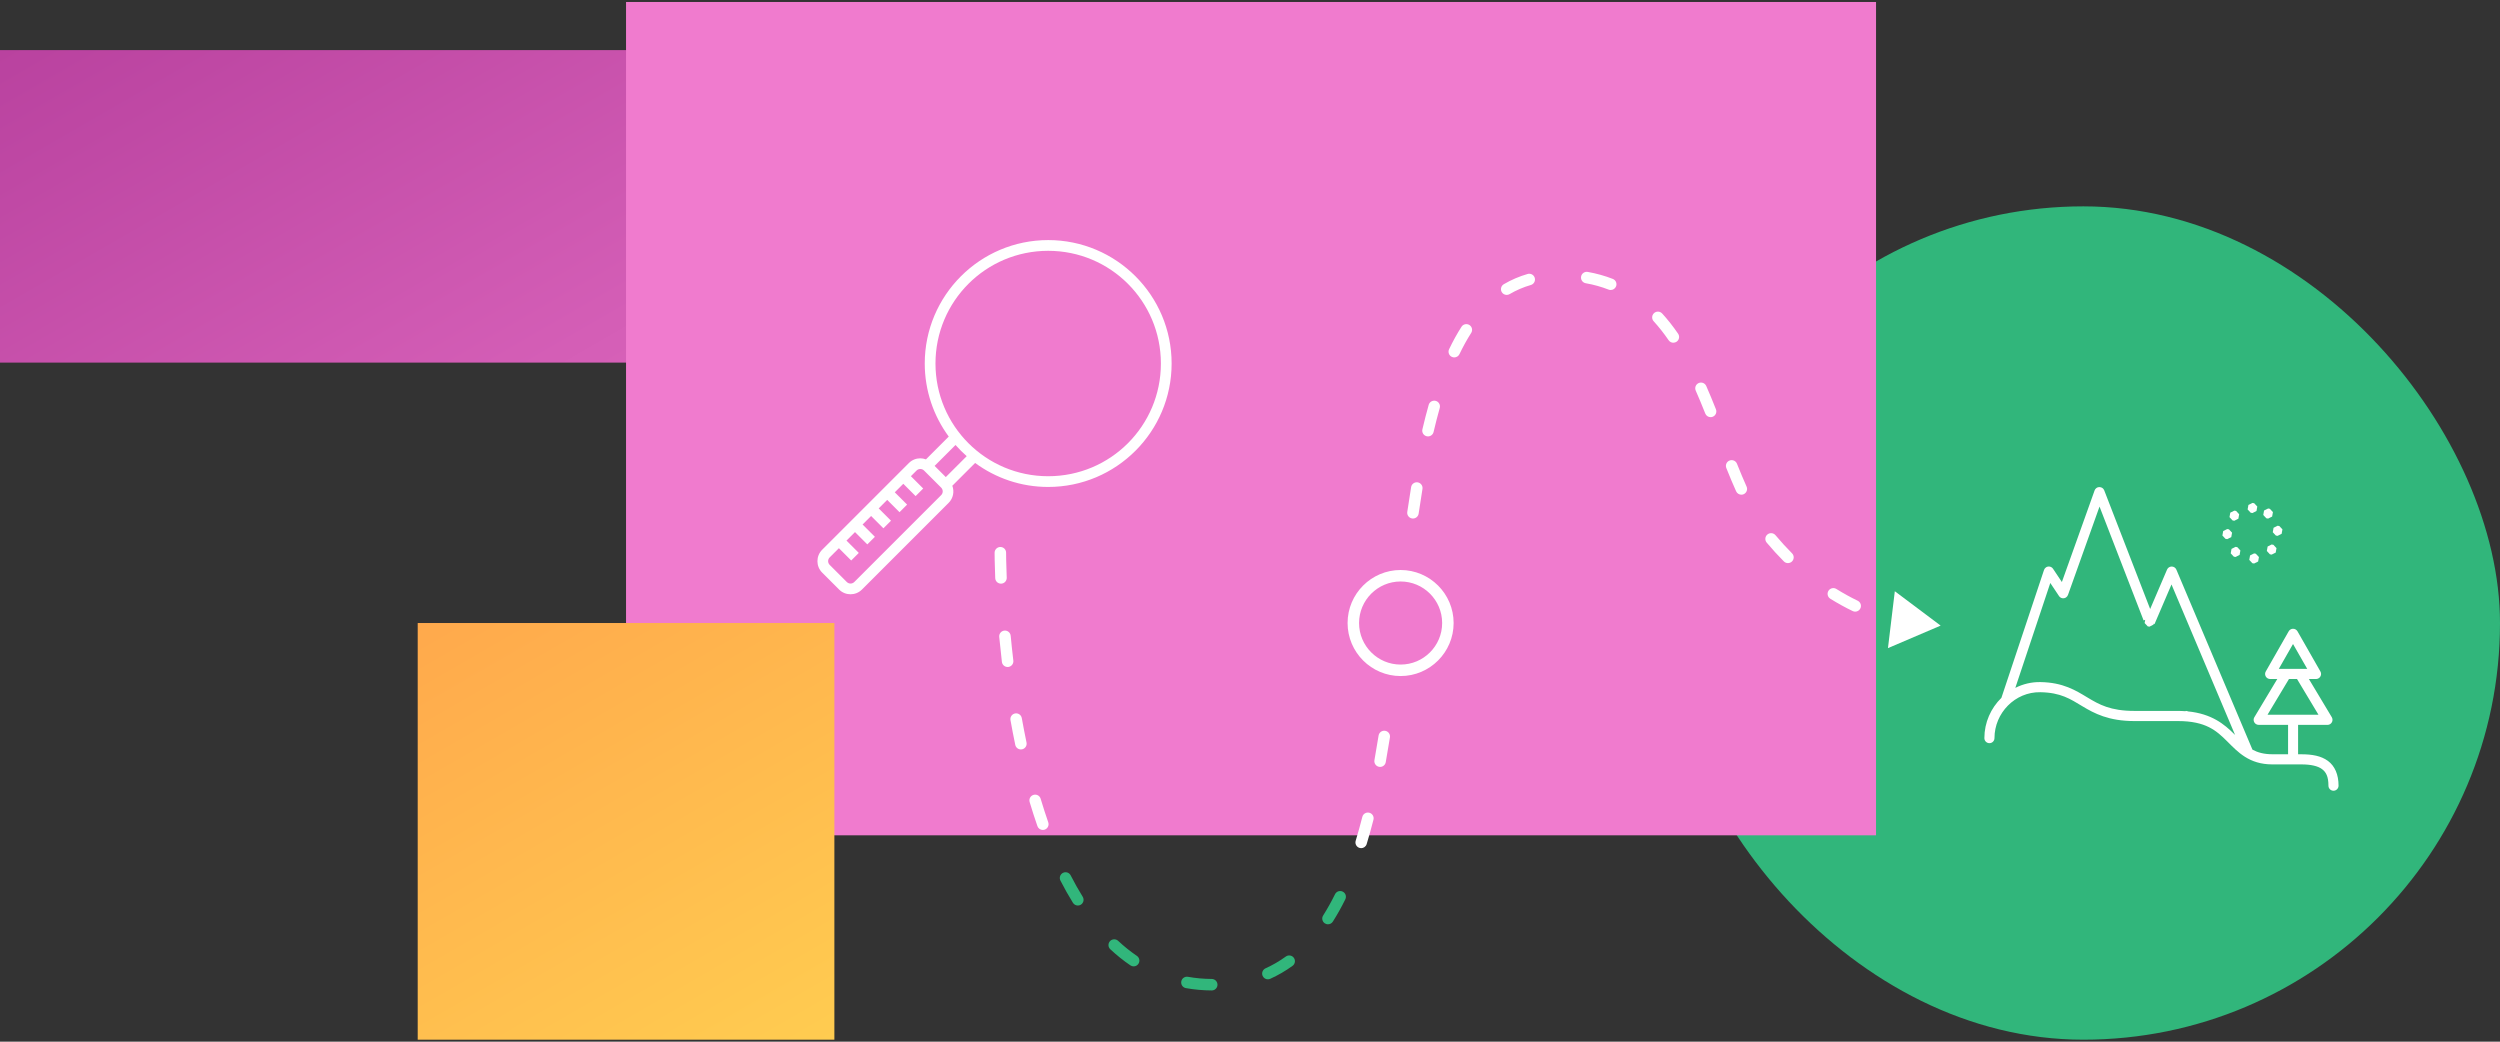<?xml version="1.0" encoding="utf-8"?>
<svg xmlns="http://www.w3.org/2000/svg" xmlns:xlink="http://www.w3.org/1999/xlink" viewBox="0 0 1200 500">
  <rect x="0" y="0" width="1200" height="500" fill="#333333" stroke="none"/>
  <defs>
    <style>
      .cls-1 {
        isolation: isolate;
      }

      .cls-1, .cls-2 {
        fill: none;
      }

      .cls-3 {
        fill: #fff;
      }

      .cls-4, .cls-5 {
        fill: #31b67b;
      }

      .cls-6 {
        fill: url(#linear-gradient-2);
      }

      .cls-6, .cls-5, .cls-7, .cls-2, .cls-8 {
        mix-blend-mode: multiply;
      }

      .cls-7 {
        fill: #f07bce;
      }

      .cls-8 {
        fill: url(#linear-gradient);
      }
    </style>
    <linearGradient id="linear-gradient" x1="532.48" y1="328.51" x2="267.52" y2="-130.4" gradientUnits="userSpaceOnUse">
      <stop offset="0" stop-color="#f07bce"/>
      <stop offset="1" stop-color="#b9429f"/>
    </linearGradient>
    <linearGradient id="linear-gradient-2" x1="368.8" y1="517.35" x2="232.2" y2="280.75" gradientUnits="userSpaceOnUse">
      <stop offset="0" stop-color="#ffcc50"/>
      <stop offset="1" stop-color="#ffa94c"/>
    </linearGradient>
  </defs>
  <g class="cls-1">
    <g id="background_shapes" data-name="background shapes">
      <g>
        <g>
          <g class="cls-2">
            <rect class="cls-5" x="800" y="99.05" width="400" height="400" rx="200" ry="200"/>
          </g>
          <g class="cls-2">
            <rect class="cls-8" x="0" y="24.05" width="800" height="150"/>
          </g>
          <rect class="cls-7" x="300.5" y=".95" width="600" height="400" transform="translate(1201 401.9) rotate(180)"/>
          <g class="cls-2">
            <rect class="cls-6" x="200.5" y="299.05" width="200" height="200"/>
          </g>
        </g>
        <path class="cls-3" d="m672.29,324.5c-14.03,0-25.45-11.42-25.45-25.45s11.42-25.45,25.45-25.45,25.45,11.42,25.45,25.45-11.42,25.45-25.45,25.45Zm0-45.39c-10.99,0-19.94,8.94-19.94,19.94s8.94,19.94,19.94,19.94,19.94-8.94,19.94-19.94-8.94-19.94-19.94-19.94Z"/>
        <g>
          <path class="cls-3" d="m653.37,407.12c-.27,0-.54-.04-.8-.12-1.46-.44-2.28-1.98-1.84-3.44,1.1-3.62,2.17-7.47,3.19-11.46.38-1.48,1.87-2.37,3.35-1.99,1.48.38,2.37,1.88,1.99,3.35-1.04,4.06-2.13,8-3.26,11.7-.36,1.19-1.46,1.96-2.64,1.96Zm-152.81-8.74c-1.14,0-2.21-.71-2.6-1.85-1.29-3.71-2.55-7.6-3.73-11.56-.44-1.46.39-3,1.85-3.43,1.46-.44,3,.39,3.43,1.85,1.16,3.88,2.39,7.69,3.65,11.32.5,1.44-.26,3.01-1.7,3.51-.3.1-.61.15-.91.15Zm161.89-30.27c-.16,0-.33-.01-.49-.04-1.5-.27-2.5-1.7-2.23-3.2.67-3.75,1.34-7.72,1.99-11.8.24-1.5,1.64-2.54,3.16-2.29,1.5.24,2.53,1.65,2.29,3.16-.65,4.11-1.33,8.12-2.01,11.91-.24,1.33-1.4,2.27-2.71,2.27Zm-172.42-8.38c-1.28,0-2.42-.89-2.7-2.19-.81-3.86-1.58-7.86-2.3-11.89-.27-1.5.73-2.93,2.23-3.2,1.5-.27,2.93.73,3.2,2.23.71,3.98,1.48,7.92,2.27,11.73.31,1.49-.64,2.95-2.13,3.26-.19.04-.38.06-.57.06Zm-6.38-39.58c-1.38,0-2.57-1.03-2.74-2.43-.47-3.97-.9-8.02-1.28-12.03-.14-1.52.97-2.86,2.49-3.01,1.51-.14,2.86.97,3.01,2.49.38,3.98.8,7.98,1.27,11.91.18,1.51-.9,2.88-2.42,3.06-.11.01-.22.02-.33.02Zm406.85-26.56c-.4,0-.81-.09-1.19-.27-3.64-1.75-7.26-3.75-10.77-5.94-1.29-.81-1.68-2.51-.88-3.8.81-1.29,2.51-1.69,3.8-.88,3.33,2.08,6.77,3.98,10.23,5.65,1.37.66,1.95,2.31,1.29,3.68-.47.99-1.46,1.56-2.49,1.56Zm-410.04-13.44c-1.47,0-2.69-1.16-2.75-2.65-.29-7.26-.3-11.69-.3-12.17,0-1.52,1.23-2.78,2.76-2.78s2.76,1.21,2.76,2.74v.04c0,.47,0,4.8.3,11.95.06,1.52-1.12,2.81-2.64,2.87-.04,0-.08,0-.11,0Zm377.76-9.86c-.71,0-1.42-.27-1.96-.81-2.82-2.83-5.59-5.87-8.25-9.03-.98-1.17-.83-2.91.34-3.89,1.17-.98,2.9-.83,3.89.34,2.55,3.04,5.22,5.96,7.93,8.68,1.07,1.08,1.07,2.83,0,3.9-.54.54-1.24.8-1.95.8Zm-180-21.4c-.13,0-.27,0-.4-.03-1.51-.22-2.55-1.62-2.33-3.13.61-4.14,1.23-8.16,1.85-11.93.25-1.5,1.66-2.52,3.17-2.27,1.5.25,2.52,1.67,2.27,3.17-.62,3.74-1.23,7.72-1.83,11.83-.2,1.37-1.38,2.36-2.73,2.36Zm157.64-11.44c-1.05,0-2.06-.61-2.52-1.63-1.47-3.26-3.01-6.92-4.71-11.18-.56-1.41.12-3.02,1.54-3.58,1.42-.57,3.02.12,3.58,1.54,1.67,4.19,3.18,7.77,4.61,10.96.62,1.39,0,3.02-1.38,3.65-.37.17-.75.24-1.13.24Zm-150.42-27.98c-.21,0-.42-.02-.63-.07-1.48-.35-2.4-1.83-2.06-3.31.96-4.1,1.98-8.05,3.02-11.76.41-1.46,1.94-2.32,3.4-1.91,1.47.41,2.32,1.94,1.91,3.4-1.02,3.62-2.02,7.5-2.96,11.52-.3,1.27-1.43,2.13-2.68,2.13Zm135.65-9.24c-1.1,0-2.13-.66-2.56-1.74-1.63-4.11-3.13-7.71-4.58-11-.61-1.39.02-3.02,1.42-3.63,1.4-.61,3.02.02,3.63,1.42,1.47,3.35,3,7.01,4.65,11.18.56,1.42-.13,3.02-1.54,3.58-.33.13-.68.2-1.02.2Zm-123.04-28.67c-.4,0-.81-.09-1.19-.27-1.37-.66-1.95-2.31-1.29-3.68,1.86-3.88,3.86-7.5,5.95-10.76.82-1.28,2.52-1.66,3.81-.84,1.28.82,1.66,2.53.83,3.81-1.96,3.07-3.86,6.49-5.62,10.17-.47.99-1.46,1.57-2.49,1.57Zm105.17-7.05c-.88,0-1.74-.42-2.28-1.2-2.29-3.34-4.71-6.4-7.18-9.11-1.03-1.12-.95-2.87.17-3.9,1.12-1.03,2.87-.95,3.9.17,2.65,2.89,5.23,6.16,7.66,9.71.86,1.26.54,2.97-.71,3.83-.48.33-1.02.48-1.56.48Zm-80-22.95c-.95,0-1.87-.49-2.38-1.36-.77-1.31-.33-3,.98-3.78,3.58-2.11,7.44-3.76,11.45-4.92,1.46-.42,2.99.42,3.41,1.89s-.42,2.99-1.89,3.41c-3.57,1.03-6.99,2.5-10.18,4.37-.44.26-.92.38-1.4.38Zm49.91-2.36c-.33,0-.67-.06-1-.19-3.46-1.35-7.15-2.39-10.98-3.06-1.5-.27-2.5-1.7-2.23-3.2.27-1.5,1.7-2.5,3.2-2.23,4.18.74,8.23,1.87,12.03,3.36,1.42.56,2.12,2.16,1.56,3.57-.43,1.09-1.47,1.75-2.57,1.75Z"/>
          <polygon class="cls-3" points="906.22 311.1 931.51 300.29 909.51 283.79 906.22 311.1"/>
        </g>
        <g>
          <path class="cls-4" d="m581.63,475.42h-.02c-4.22-.03-8.38-.41-12.37-1.12-1.5-.27-2.5-1.7-2.23-3.2.27-1.5,1.7-2.5,3.2-2.23,3.68.66,7.53,1,11.44,1.03,1.52.01,2.75,1.25,2.74,2.78-.01,1.52-1.24,2.74-2.76,2.74Z"/>
          <path class="cls-4" d="m608.59,470.08c-1.05,0-2.06-.61-2.52-1.63-.62-1.39,0-3.02,1.38-3.65,3.39-1.53,6.67-3.43,9.74-5.66,1.23-.89,2.96-.62,3.85.61.9,1.23.62,2.96-.61,3.85-3.37,2.45-6.98,4.54-10.72,6.23-.37.17-.75.24-1.13.24Z"/>
          <path class="cls-4" d="m544.15,463.86c-.53,0-1.07-.15-1.55-.48-3.32-2.25-6.57-4.86-9.66-7.74-1.11-1.04-1.17-2.78-.13-3.9,1.04-1.11,2.79-1.17,3.9-.13,2.88,2.69,5.9,5.11,8.99,7.21,1.26.86,1.59,2.57.73,3.83-.53.79-1.4,1.21-2.28,1.21Z"/>
          <path class="cls-4" d="m637.44,443.67c-.51,0-1.02-.14-1.48-.43-1.29-.82-1.67-2.52-.85-3.81,1.99-3.13,3.9-6.56,5.7-10.2.67-1.37,2.33-1.93,3.69-1.25,1.37.67,1.93,2.33,1.25,3.69-1.88,3.82-3.9,7.42-5.99,10.71-.53.83-1.42,1.28-2.33,1.28Z"/>
          <path class="cls-4" d="m517.36,434.65c-.92,0-1.83-.46-2.35-1.31-2.07-3.34-4.09-6.92-6-10.65-.69-1.36-.16-3.02,1.2-3.71,1.36-.7,3.02-.16,3.71,1.2,1.84,3.6,3.79,7.05,5.78,10.27.8,1.29.4,3-.89,3.8-.45.28-.95.41-1.45.41Z"/>
        </g>
        <path class="cls-3" d="m503.13,115.24c-32.69,0-59.25,26.55-59.25,59.25,0,13.12,4.29,25.25,11.52,35.07l-10.94,10.94c-.88-.32-1.79-.51-2.72-.51-1.98,0-3.96.75-5.46,2.25l-41.66,41.66c-3,3-3,7.93,0,10.93l8.17,8.17c3,3,7.93,3,10.93,0l41.66-41.66c2.19-2.19,2.77-5.42,1.74-8.18l10.94-10.94c9.82,7.23,21.95,11.52,35.07,11.52,32.69,0,59.25-26.55,59.25-59.25s-26.55-59.25-59.25-59.25Zm0,5.15c29.91,0,54.1,24.19,54.1,54.1s-24.19,54.1-54.1,54.1-54.1-24.19-54.1-54.1,24.19-54.1,54.1-54.1Zm-44.48,93.2c1.68,1.9,3.47,3.69,5.37,5.37l-10.04,10.04-5.37-5.37,10.04-10.04Zm-16.9,11.52c.65,0,1.3.25,1.81.76l8.18,8.17c1.03,1.03,1.03,2.62,0,3.64l-41.66,41.66c-1.03,1.03-2.62,1.03-3.64,0l-8.17-8.17c-1.03-1.03-1.03-2.62,0-3.64l4.4-4.4,5.91,5.91,3.64-3.64-5.91-5.91,4.09-4.09,5.91,5.91,3.64-3.64-5.91-5.91,4.09-4.09,5.91,5.91,3.64-3.64-5.91-5.91,4.09-4.09,5.91,5.91,3.64-3.64-5.91-5.91,4.09-4.09,5.91,5.91,3.64-3.64-5.91-5.91,2.71-2.71c.51-.51,1.17-.76,1.82-.76Z"/>
        <path class="cls-3" d="m1007.7,233.79c-1.03,0-1.95.64-2.29,1.61l-15.71,43.97-4.25-6.37c-.75-1.11-2.25-1.41-3.37-.67-.45.3-.78.74-.95,1.25l-20.46,61.39c-5.03,4.92-8.17,11.8-8.17,19.29-.02,1.34,1.05,2.44,2.39,2.46,1.34.02,2.44-1.05,2.46-2.39,0-.02,0-.05,0-.07,0-12.05,9.91-22.2,21.96-22,9.9.16,14.45,3.26,20.19,6.71s12.58,7.14,25.07,7.14h20.89c13.33,0,18.41,4.59,23.54,9.69s10.49,11.11,21.74,11.11h13.93c4.55,0,7.88.77,9.87,2.24,1.99,1.47,3.11,3.64,3.11,7.94-.02,1.34,1.05,2.44,2.39,2.46s2.44-1.05,2.46-2.39c0-.02,0-.05,0-.07,0-5.28-1.77-9.4-5.08-11.85-3.31-2.45-7.69-3.19-12.75-3.19h-1.59v-14.11h14.09c1.34,0,2.43-1.09,2.43-2.43,0-.44-.12-.87-.34-1.25l-11-18.34h3.42c1.34,0,2.43-1.09,2.43-2.43,0-.42-.11-.84-.32-1.2l-11-19.27c-.45-.79-1.32-1.26-2.23-1.22-.83.04-1.58.5-1.99,1.22l-11,19.27c-.67,1.16-.26,2.65.9,3.31.37.21.78.32,1.2.32h3.42l-11,18.34c-.69,1.15-.31,2.64.84,3.33.38.23.81.34,1.25.34h14.09v14.11h-7.48c-4.17,0-7.14-.86-9.62-2.22l-36.52-86.41c-.39-.92-1.31-1.51-2.31-1.48-.95.03-1.79.6-2.16,1.47l-8.11,18.92-22.05-56.97c-.36-.93-1.26-1.55-2.26-1.55Zm73.48,7.62l-1.94.97-.38,2.14,1.48,1.59.84.15,1.94-.98.38-2.14-1.49-1.59-.84-.15Zm-73.4,1.77l21.15,54.63.77-.3-.28,1.55,1.48,1.59.84.15,1.94-.98.08-.44.41.18,8.15-19.01,30.52,72.23c-.15-.15-.28-.28-.44-.44-4.7-4.68-10.82-9.76-22.22-10.87l-.08-.08-.84-.15-.28.14c-1.14-.08-2.31-.14-3.55-.14h-20.89c-11.58,0-16.93-3.06-22.57-6.45-5.64-3.39-11.66-7.22-22.61-7.39h0c-4.32-.07-8.39.96-12.01,2.78l16.79-50.35,4.18,6.27c.74,1.12,2.25,1.42,3.37.67.43-.29.76-.71.94-1.2l15.13-42.39Zm80.91.9l-1.94.97-.38,2.14,1.48,1.59.84.15,1.94-.98.38-2.14-1.48-1.59-.84-.15Zm-16.21,1.03l-1.94.97-.38,2.14,1.48,1.59.84.15,1.94-.98.38-2.14-1.48-1.59-.84-.15Zm20.78,7.24l-1.95.98-.38,2.14,1.48,1.59.84.15,1.94-.98.38-2.14-1.49-1.59-.84-.15Zm-24.18,1.58l-1.95.98-.38,2.14,1.48,1.59.84.15,1.94-.97.38-2.14-1.49-1.59-.84-.15Zm21.32,7.42l-1.94.98-.38,2.14,1.48,1.59.84.15,1.94-.97.38-2.14-1.48-1.59-.84-.15Zm-17.33,1.14l-1.94.98-.38,2.14,1.48,1.59.84.15,1.94-.98.38-2.14-1.48-1.59-.84-.15Zm8.91,3.14l-1.95.98-.38,2.14,1.48,1.59.84.15,1.94-.97.38-2.14-1.49-1.59-.84-.15Zm18.67,43.49l6.82,11.94h-3.16c-.25-.04-.5-.04-.75,0h-5.81c-.25-.04-.51-.04-.77,0h-3.15l6.82-11.94Zm-1.93,16.8h3.85l10.3,17.16h-24.46l10.3-17.16Z"/>
      </g>
    </g>
  </g>
</svg>